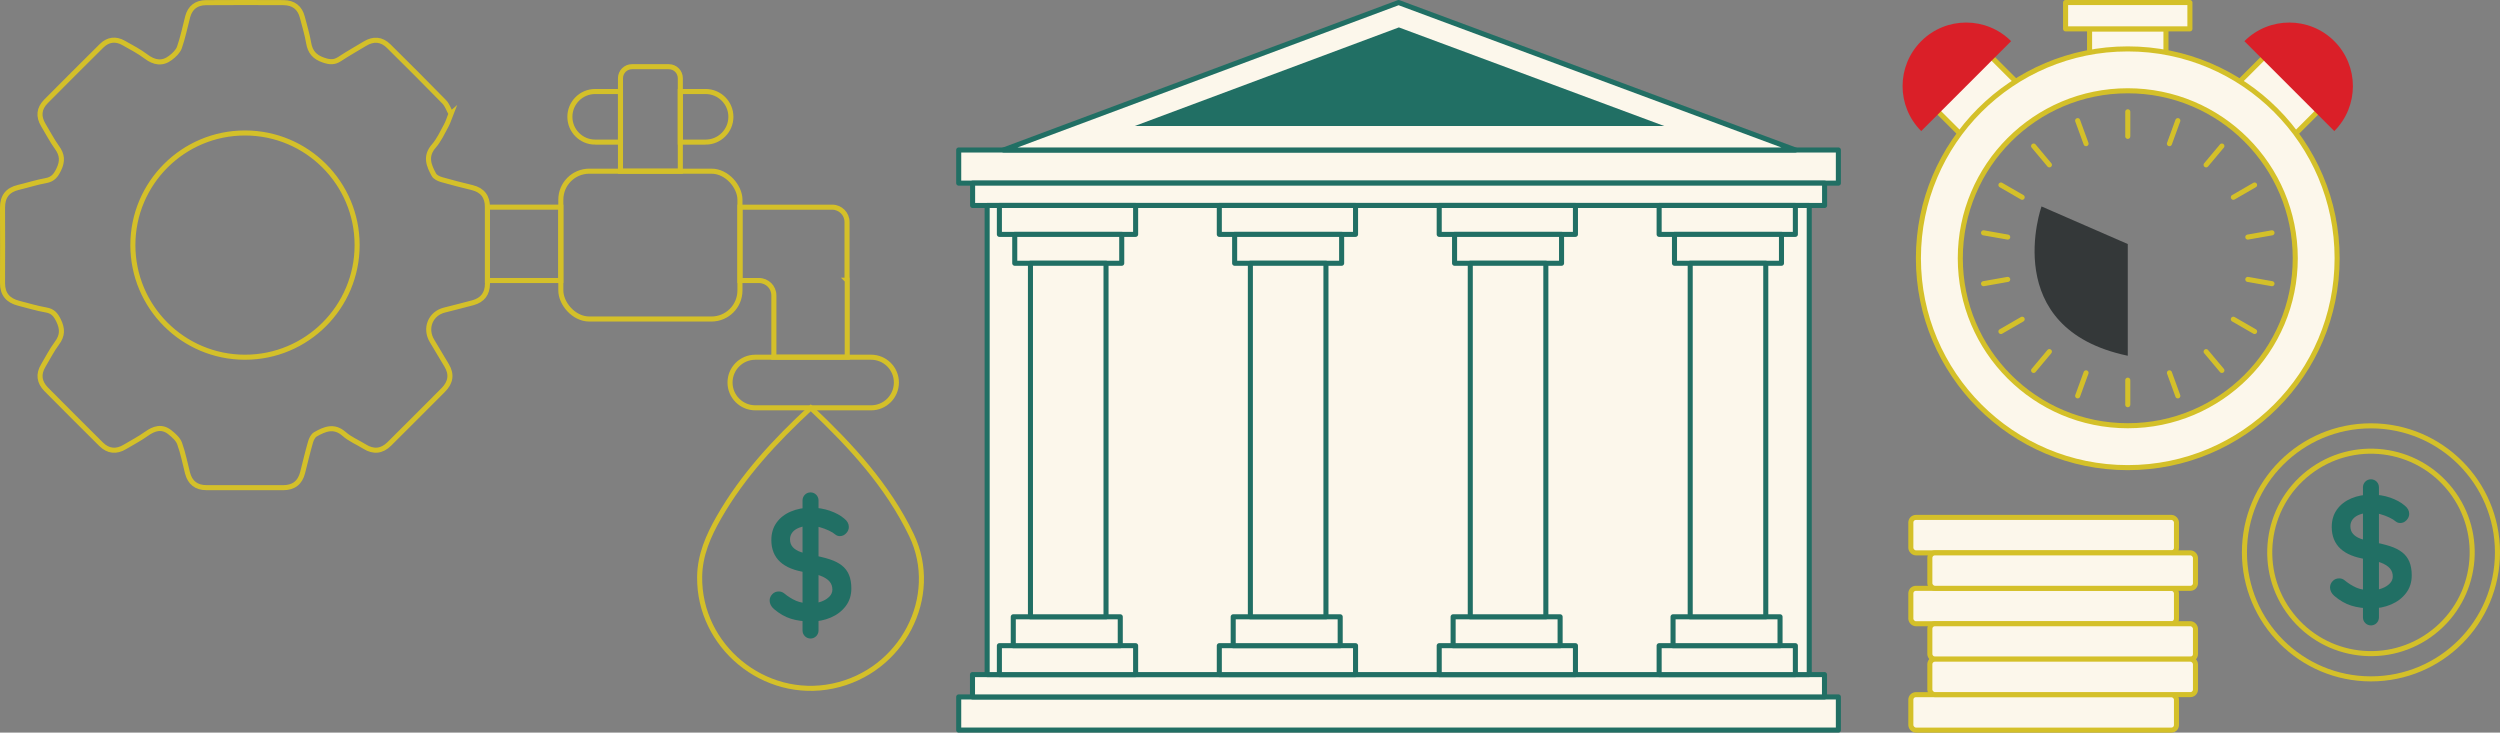 <?xml version="1.0" encoding="UTF-8"?>
<svg id="Layer_2" data-name="Layer 2" xmlns="http://www.w3.org/2000/svg" viewBox="0 0 988.18 289.59">
  <rect x="0" y="0" width="988.18" height="289.59" fill="#808080" stroke="none"/>
  <defs>
    <style>
      .cls-1 {
        fill: #fcf7eb;
      }

      .cls-2 {
        fill: #da1f28;
      }

      .cls-3, .cls-4 {
        stroke-linecap: round;
        stroke-linejoin: round;
      }

      .cls-3, .cls-4, .cls-5 {
        fill: none;
        stroke-width: 2px;
      }

      .cls-3, .cls-5 {
        stroke: #d4c029;
      }

      .cls-4 {
        stroke: #216f64;
      }

      .cls-6 {
        fill: #216f64;
      }

      .cls-5 {
        stroke-miterlimit: 10;
      }

      .cls-7 {
        fill: #343839;
      }
    </style>
  </defs>
  <g id="Layer_1-2" data-name="Layer 1">
    <g>
      <rect class="cls-1" x="763.78" y="24.17" width="30.19" height="22.9" transform="translate(202.94 561.18) rotate(-45)"/>
      <rect class="cls-3" x="763.78" y="24.17" width="30.19" height="22.9" transform="translate(202.94 561.18) rotate(-45)"/>
      <path class="cls-2" d="m794.94,16.27c-9.82-9.81-25.73-9.81-35.54,0-9.82,9.82-9.82,25.73,0,35.54"/>
      <rect class="cls-1" x="825.95" y="11.41" width="30.19" height="22.9"/>
      <rect class="cls-3" x="825.95" y="11.41" width="30.19" height="22.9"/>
      <rect class="cls-1" x="891.76" y="20.53" width="22.9" height="30.19" transform="translate(239.37 649.11) rotate(-45)"/>
      <rect class="cls-3" x="891.76" y="20.53" width="22.9" height="30.19" transform="translate(239.37 649.11) rotate(-45)"/>
      <path class="cls-1" d="m923.8,102.08c0,45.7-37.05,82.76-82.75,82.76s-82.76-37.05-82.76-82.76,37.05-82.75,82.76-82.75,82.75,37.05,82.75,82.75m-82.75-66.2c-36.56,0-66.2,29.64-66.2,66.2s29.64,66.2,66.2,66.2,66.2-29.64,66.2-66.2-29.64-66.2-66.2-66.2"/>
      <path class="cls-3" d="m923.8,102.08c0,45.7-37.05,82.76-82.75,82.76s-82.76-37.05-82.76-82.76,37.05-82.75,82.76-82.75,82.75,37.05,82.75,82.75Zm-82.75-66.2c-36.56,0-66.2,29.64-66.2,66.2s29.64,66.2,66.2,66.2,66.2-29.64,66.2-66.2-29.64-66.2-66.2-66.2Z"/>
      <rect class="cls-1" x="816.47" y="1" width="49.14" height="10.41"/>
      <rect class="cls-3" x="816.47" y="1" width="49.14" height="10.41"/>
      <path class="cls-2" d="m887.14,16.27c9.81-9.81,25.73-9.81,35.54,0,9.81,9.82,9.81,25.73,0,35.54"/>
      <line class="cls-3" x1="841.05" y1="159.97" x2="841.05" y2="150.27"/>
      <line class="cls-3" x1="841.05" y1="53.9" x2="841.05" y2="44.19"/>
      <line class="cls-3" x1="824.56" y1="147.37" x2="821.24" y2="156.48"/>
      <line class="cls-3" x1="860.84" y1="47.68" x2="857.52" y2="56.79"/>
      <line class="cls-3" x1="810.06" y1="138.98" x2="803.83" y2="146.42"/>
      <line class="cls-3" x1="878.25" y1="57.73" x2="872.01" y2="65.17"/>
      <line class="cls-3" x1="799.31" y1="126.18" x2="790.91" y2="131.03"/>
      <line class="cls-3" x1="891.18" y1="73.13" x2="882.78" y2="77.98"/>
      <line class="cls-3" x1="793.59" y1="110.44" x2="784.04" y2="112.13"/>
      <line class="cls-3" x1="898.05" y1="92.03" x2="888.5" y2="93.71"/>
      <line class="cls-3" x1="793.59" y1="93.71" x2="784.04" y2="92.03"/>
      <line class="cls-3" x1="898.05" y1="112.13" x2="888.5" y2="110.44"/>
      <line class="cls-3" x1="799.31" y1="77.98" x2="790.91" y2="73.13"/>
      <line class="cls-3" x1="891.18" y1="131.03" x2="882.78" y2="126.18"/>
      <line class="cls-3" x1="810.07" y1="65.17" x2="803.83" y2="57.73"/>
      <line class="cls-3" x1="878.25" y1="146.42" x2="872.02" y2="138.99"/>
      <line class="cls-3" x1="824.56" y1="56.79" x2="821.24" y2="47.68"/>
      <line class="cls-3" x1="860.84" y1="156.48" x2="857.52" y2="147.37"/>
      <path class="cls-7" d="m841.05,140.62v-44.16l-34.1-14.86s-17.08,48.29,34.1,59.02"/>
      <path class="cls-1" d="m858.3,218.53h-100.99c-1.11,0-2.01-.9-2.01-2.01v-10c0-1.11.9-2.01,2.01-2.01h100.99c1.11,0,2.01.9,2.01,2.01v10c0,1.11-.9,2.01-2.01,2.01"/>
      <rect class="cls-3" x="755.3" y="204.52" width="105" height="14.01" rx="2.01" ry="2.01"/>
      <path class="cls-1" d="m858.3,246.54h-100.99c-1.11,0-2.01-.9-2.01-2.01v-10c0-1.11.9-2.01,2.01-2.01h100.99c1.11,0,2.01.9,2.01,2.01v10c0,1.11-.9,2.01-2.01,2.01"/>
      <rect class="cls-3" x="755.3" y="232.54" width="105" height="14.01" rx="2.01" ry="2.01"/>
      <path class="cls-1" d="m858.3,288.59h-100.99c-1.11,0-2.01-.9-2.01-2.01v-10c0-1.11.9-2.01,2.01-2.01h100.99c1.11,0,2.01.9,2.01,2.01v10c0,1.11-.9,2.01-2.01,2.01"/>
      <rect class="cls-3" x="755.3" y="274.58" width="105" height="14.01" rx="2.01" ry="2.01"/>
      <path class="cls-1" d="m865.8,232.53h-100.99c-1.11,0-2.01-.9-2.01-2.01v-10c0-1.11.9-2.01,2.01-2.01h100.99c1.11,0,2.01.9,2.01,2.01v10c0,1.11-.9,2.01-2.01,2.01"/>
      <rect class="cls-3" x="762.81" y="218.53" width="105" height="14.01" rx="2.01" ry="2.01"/>
      <path class="cls-1" d="m865.8,260.55h-100.99c-1.11,0-2.01-.9-2.01-2.01v-10c0-1.11.9-2.01,2.01-2.01h100.99c1.11,0,2.01.9,2.01,2.01v10c0,1.11-.9,2.01-2.01,2.01"/>
      <rect class="cls-3" x="762.81" y="246.54" width="105" height="14.01" rx="2.01" ry="2.01"/>
      <path class="cls-1" d="m865.8,274.56h-100.99c-1.11,0-2.01-.9-2.01-2.01v-10c0-1.11.9-2.01,2.01-2.01h100.99c1.11,0,2.01.9,2.01,2.01v10c0,1.11-.9,2.01-2.01,2.01"/>
      <rect class="cls-3" x="762.81" y="260.55" width="105" height="14.01" rx="2.01" ry="2.01"/>
      <path class="cls-5" d="m987.18,218.33c0,27.62-22.39,50.01-50.01,50.01s-50.01-22.39-50.01-50.01,22.39-50.01,50.01-50.01,50.01,22.39,50.01,50.01Z"/>
      <circle class="cls-5" cx="937.17" cy="218.33" r="40.01" transform="translate(64.12 622.98) rotate(-37.98)"/>
      <path class="cls-6" d="m937.26,240.47c-2.92,0-5.54-.36-7.88-1.09-2.33-.73-4.56-2.01-6.69-3.84-.54-.46-.96-.98-1.25-1.56-.29-.58-.44-1.17-.44-1.75,0-.96.34-1.8,1.03-2.53.69-.73,1.55-1.09,2.59-1.09.79,0,1.5.25,2.12.75,1.58,1.29,3.16,2.27,4.72,2.94,1.56.67,3.49,1,5.78,1,1.54,0,2.96-.24,4.25-.72,1.29-.48,2.33-1.12,3.12-1.94.79-.81,1.19-1.74,1.19-2.78,0-1.25-.38-2.31-1.13-3.19s-1.9-1.61-3.44-2.22c-1.54-.6-3.5-1.07-5.88-1.41-2.25-.33-4.23-.84-5.94-1.53-1.71-.69-3.14-1.56-4.28-2.62-1.15-1.06-2.01-2.31-2.59-3.75-.58-1.44-.87-3.05-.87-4.84,0-2.71.7-5.02,2.09-6.94,1.39-1.92,3.28-3.37,5.66-4.37,2.37-1,5-1.5,7.87-1.5,2.71,0,5.22.41,7.53,1.22,2.31.81,4.2,1.84,5.66,3.09,1.21.96,1.81,2.06,1.81,3.31,0,.92-.35,1.75-1.06,2.5-.71.75-1.54,1.12-2.5,1.12-.62,0-1.19-.19-1.69-.56-.67-.58-1.56-1.14-2.69-1.66-1.12-.52-2.31-.96-3.56-1.31-1.25-.35-2.42-.53-3.5-.53-1.79,0-3.3.23-4.53.69-1.23.46-2.16,1.08-2.78,1.88-.62.79-.94,1.71-.94,2.75,0,1.25.36,2.28,1.09,3.09.73.81,1.78,1.46,3.16,1.94,1.38.48,3.02.91,4.94,1.28,2.5.46,4.7,1,6.59,1.62,1.89.62,3.47,1.43,4.72,2.41,1.25.98,2.19,2.21,2.81,3.69.62,1.48.94,3.28.94,5.41,0,2.71-.75,5.04-2.25,7-1.5,1.96-3.47,3.46-5.91,4.5-2.44,1.04-5.07,1.56-7.9,1.56"/>
      <path class="cls-6" d="m937.17,247.21c-1.75,0-3.16-1.41-3.16-3.16v-51.44c0-1.75,1.41-3.16,3.16-3.16s3.16,1.41,3.16,3.16v51.44c0,1.75-1.41,3.16-3.16,3.16"/>
      <path class="cls-5" d="m178.27,44.95c-.72,1.82-1.15,3.34-1.9,4.7-1.52,2.77-2.86,5.75-4.91,8.09-3.49,3.99-1.98,7.66.05,11.35.51.93,1.92,1.58,3.05,1.91,4,1.16,8.04,2.16,12.08,3.15,4.08,1,6.04,3.58,6.04,7.75-.01,10.07,0,20.14,0,30.21,0,3.99-1.95,6.51-5.76,7.55-3.74,1.02-7.5,1.94-11.26,2.9-5.52,1.41-7.87,7.21-4.91,12.17,1.91,3.21,3.81,6.43,5.75,9.62,2.2,3.61,1.65,6.84-1.26,9.76-7.11,7.13-14.21,14.27-21.36,21.36-2.95,2.92-6.23,3.26-9.79,1.04-2.68-1.67-5.73-2.91-8.06-4.97-4.02-3.54-7.68-1.94-11.35.14-.93.53-1.61,1.9-1.93,3.02-1.15,4-2.1,8.06-3.13,12.1-1.03,4.05-3.62,5.99-7.81,5.97-10.07-.04-20.14-.02-30.21-.02-4,0-6.48-1.95-7.48-5.8-1.01-3.89-1.75-7.88-3.12-11.64-.62-1.72-2.3-3.2-3.81-4.41-3.19-2.56-6.24-1.62-9.34.6-2.68,1.92-5.64,3.44-8.47,5.14-3.42,2.05-6.62,1.73-9.43-1.06-7.26-7.19-14.47-14.42-21.67-21.67-2.77-2.8-3.25-5.96-1.17-9.41,1.78-2.95,3.32-6.09,5.38-8.83,2.29-3.04,2.28-5.72.63-9.06-1.13-2.3-2.29-3.64-4.89-4.09-3.67-.64-7.25-1.74-10.87-2.66-4.13-1.06-6.39-3.55-6.36-8,.06-9.93.05-19.85,0-29.78-.02-4.38,2-7,6.27-8.01,3.63-.85,7.2-2.03,10.86-2.68,2.77-.49,3.95-2.01,5.11-4.43,1.57-3.25,1.38-5.79-.71-8.67-2.02-2.78-3.58-5.89-5.38-8.83-2.07-3.42-1.77-6.58,1.04-9.41,7.3-7.34,14.61-14.68,21.98-21.96,2.55-2.51,5.55-2.9,8.69-1.12,3,1.7,6.1,3.29,8.84,5.36,3.26,2.45,6.42,3.03,9.7.53,1.43-1.09,2.98-2.54,3.54-4.16,1.37-3.92,2.18-8.03,3.24-12.06.97-3.7,3.5-5.56,7.22-5.59,10.21-.07,20.42-.06,30.64-.01,3.93.02,6.51,1.94,7.49,5.83.85,3.34,1.89,6.65,2.46,10.04.61,3.65,2.36,5.67,5.98,6.88,2.45.82,4.18.93,6.31-.48,3.23-2.15,6.63-4.02,9.95-6.04,3.4-2.07,6.59-1.83,9.42.97,7.35,7.29,14.7,14.59,21.93,22.02,1.23,1.26,1.81,3.14,2.68,4.7Zm-81.43,7.61c-24.48,0-44.32,19.84-44.32,44.32s19.84,44.32,44.32,44.32,44.32-19.84,44.32-44.32-19.84-44.32-44.32-44.32Z"/>
      <rect class="cls-5" x="192.68" y="81.88" width="29" height="29"/>
      <path class="cls-5" d="m334.81,110.76v-22.99c0-3.25-2.63-5.88-5.88-5.88h-36.44v29h7.52c3.25,0,5.88,2.63,5.88,5.88v24.43h29v-30.44h-.08Z"/>
      <rect class="cls-5" x="221.68" y="67.66" width="70.8" height="58.44" rx="11.27" ry="11.27"/>
      <path class="cls-5" d="m264.36,26.36h-14.55c-2.51,0-4.55,2.04-4.55,4.55v36.76h23.65V30.91c0-2.51-2.04-4.55-4.55-4.55Z"/>
      <path class="cls-5" d="m235.26,56.17h10v-20h-10c-5.52,0-10,4.48-10,10s4.48,10,10,10Z"/>
      <path class="cls-5" d="m278.9,56.17h-10v-20h10c5.52,0,10,4.48,10,10s-4.48,10-10,10Z"/>
      <path class="cls-5" d="m344.32,161.2h-45.76c-5.52,0-10-4.48-10-10s4.48-10,10-10h45.76c5.52,0,10,4.48,10,10s-4.48,10-10,10Z"/>
      <path class="cls-5" d="m320.48,161.2c15.88,15.04,30.35,30.63,39.81,50.33,11.63,24.24-3.67,54-31.21,59.67-26.99,5.56-52.87-15.73-52.53-43.23.1-8.59,3.46-16.22,7.62-23.48,9.4-16.43,22.11-30.13,36.31-43.29Z"/>
      <path class="cls-6" d="m320.48,245.65c-2.92,0-5.54-.36-7.88-1.09-2.33-.73-4.56-2.01-6.69-3.84-.54-.46-.96-.98-1.25-1.56-.29-.58-.44-1.17-.44-1.75,0-.96.34-1.8,1.03-2.53.69-.73,1.55-1.09,2.59-1.09.79,0,1.5.25,2.12.75,1.58,1.29,3.16,2.27,4.72,2.94,1.56.67,3.49,1,5.78,1,1.54,0,2.96-.24,4.25-.72,1.29-.48,2.33-1.12,3.12-1.94.79-.81,1.19-1.74,1.19-2.78,0-1.25-.38-2.31-1.13-3.19-.75-.88-1.9-1.61-3.44-2.22-1.54-.6-3.5-1.07-5.88-1.41-2.25-.33-4.23-.84-5.94-1.53-1.71-.69-3.14-1.56-4.28-2.62-1.15-1.06-2.01-2.31-2.59-3.75-.58-1.44-.87-3.05-.87-4.84,0-2.71.7-5.02,2.09-6.94,1.39-1.92,3.28-3.38,5.66-4.37,2.37-1,5-1.5,7.88-1.5,2.71,0,5.22.41,7.53,1.22,2.31.81,4.2,1.84,5.66,3.09,1.21.96,1.81,2.06,1.81,3.31,0,.92-.35,1.75-1.06,2.5-.71.75-1.54,1.12-2.5,1.12-.62,0-1.19-.19-1.69-.56-.67-.58-1.56-1.14-2.69-1.66-1.12-.52-2.31-.96-3.56-1.31-1.25-.35-2.42-.53-3.5-.53-1.79,0-3.3.23-4.53.69-1.23.46-2.16,1.08-2.78,1.88-.62.79-.94,1.71-.94,2.75,0,1.25.36,2.28,1.09,3.09.73.81,1.78,1.46,3.15,1.94,1.38.48,3.02.91,4.94,1.28,2.5.46,4.7,1,6.59,1.62,1.89.62,3.47,1.43,4.72,2.41,1.25.98,2.19,2.21,2.81,3.69.62,1.48.94,3.28.94,5.41,0,2.71-.75,5.04-2.25,7-1.5,1.96-3.47,3.46-5.91,4.5-2.44,1.04-5.07,1.56-7.91,1.56"/>
      <path class="cls-6" d="m320.38,252.39c-1.75,0-3.16-1.41-3.16-3.16v-51.44c0-1.75,1.41-3.16,3.16-3.16s3.16,1.41,3.16,3.16v51.44c0,1.75-1.41,3.16-3.16,3.16"/>
      <rect class="cls-1" x="378.95" y="59.28" width="347.71" height="13.11"/>
      <rect class="cls-4" x="378.95" y="59.28" width="347.71" height="13.11"/>
      <rect class="cls-1" x="384.44" y="72.39" width="336.77" height="8.83"/>
      <rect class="cls-4" x="384.44" y="72.39" width="336.77" height="8.83"/>
      <rect class="cls-1" x="378.95" y="275.47" width="347.71" height="13.11"/>
      <rect class="cls-4" x="378.95" y="275.47" width="347.71" height="13.11"/>
      <rect class="cls-1" x="384.4" y="266.64" width="336.77" height="8.83"/>
      <rect class="cls-4" x="384.4" y="266.64" width="336.77" height="8.83"/>
      <rect class="cls-1" x="390.19" y="81.22" width="324.95" height="185.42"/>
      <rect class="cls-4" x="390.19" y="81.22" width="324.95" height="185.42"/>
      <rect class="cls-1" x="395.03" y="81.22" width="53.85" height="11.42"/>
      <rect class="cls-4" x="395.03" y="81.22" width="53.85" height="11.42"/>
      <rect class="cls-1" x="401.1" y="92.64" width="42.29" height="11.42"/>
      <rect class="cls-4" x="401.1" y="92.64" width="42.29" height="11.42"/>
      <rect class="cls-1" x="395.03" y="255.22" width="53.85" height="11.42"/>
      <rect class="cls-4" x="395.03" y="255.22" width="53.85" height="11.42"/>
      <rect class="cls-1" x="400.52" y="243.8" width="42.29" height="11.42"/>
      <rect class="cls-4" x="400.52" y="243.8" width="42.29" height="11.42"/>
      <rect class="cls-1" x="407.31" y="104.06" width="29.87" height="139.73"/>
      <rect class="cls-4" x="407.31" y="104.06" width="29.87" height="139.73"/>
      <rect class="cls-1" x="481.96" y="81.22" width="53.85" height="11.42"/>
      <rect class="cls-4" x="481.96" y="81.22" width="53.85" height="11.42"/>
      <rect class="cls-1" x="488.02" y="92.64" width="42.29" height="11.42"/>
      <rect class="cls-4" x="488.02" y="92.64" width="42.29" height="11.42"/>
      <rect class="cls-1" x="481.96" y="255.22" width="53.85" height="11.42"/>
      <rect class="cls-4" x="481.96" y="255.22" width="53.85" height="11.42"/>
      <rect class="cls-1" x="487.45" y="243.8" width="42.29" height="11.42"/>
      <rect class="cls-4" x="487.45" y="243.8" width="42.29" height="11.42"/>
      <rect class="cls-1" x="494.24" y="104.06" width="29.87" height="139.73"/>
      <rect class="cls-4" x="494.24" y="104.06" width="29.87" height="139.73"/>
      <rect class="cls-1" x="568.88" y="81.22" width="53.85" height="11.42"/>
      <rect class="cls-4" x="568.88" y="81.22" width="53.85" height="11.42"/>
      <rect class="cls-1" x="574.95" y="92.64" width="42.29" height="11.42"/>
      <rect class="cls-4" x="574.95" y="92.64" width="42.29" height="11.42"/>
      <rect class="cls-1" x="568.88" y="255.22" width="53.85" height="11.42"/>
      <rect class="cls-4" x="568.88" y="255.22" width="53.85" height="11.42"/>
      <rect class="cls-1" x="574.38" y="243.8" width="42.29" height="11.42"/>
      <rect class="cls-4" x="574.38" y="243.8" width="42.29" height="11.42"/>
      <rect class="cls-1" x="581.16" y="104.06" width="29.87" height="139.73"/>
      <rect class="cls-4" x="581.16" y="104.06" width="29.87" height="139.73"/>
      <rect class="cls-1" x="655.81" y="81.22" width="53.85" height="11.42"/>
      <rect class="cls-4" x="655.81" y="81.22" width="53.85" height="11.42"/>
      <rect class="cls-1" x="661.88" y="92.64" width="42.29" height="11.42"/>
      <rect class="cls-4" x="661.88" y="92.64" width="42.29" height="11.42"/>
      <rect class="cls-1" x="655.81" y="255.22" width="53.85" height="11.42"/>
      <rect class="cls-4" x="655.81" y="255.22" width="53.85" height="11.42"/>
      <rect class="cls-1" x="661.31" y="243.8" width="42.29" height="11.42"/>
      <rect class="cls-4" x="661.31" y="243.8" width="42.29" height="11.42"/>
      <rect class="cls-1" x="668.09" y="104.06" width="29.87" height="139.73"/>
      <rect class="cls-4" x="668.09" y="104.06" width="29.87" height="139.73"/>
      <polygon class="cls-1" points="396.68 59.28 552.83 1 709.67 59.28 396.68 59.28"/>
      <polygon class="cls-4" points="396.68 59.28 552.83 1 709.67 59.28 396.68 59.28"/>
      <polygon class="cls-6" points="448.52 49.81 552.94 10.83 657.83 49.81 448.52 49.81"/>
    </g>
  </g>
</svg>